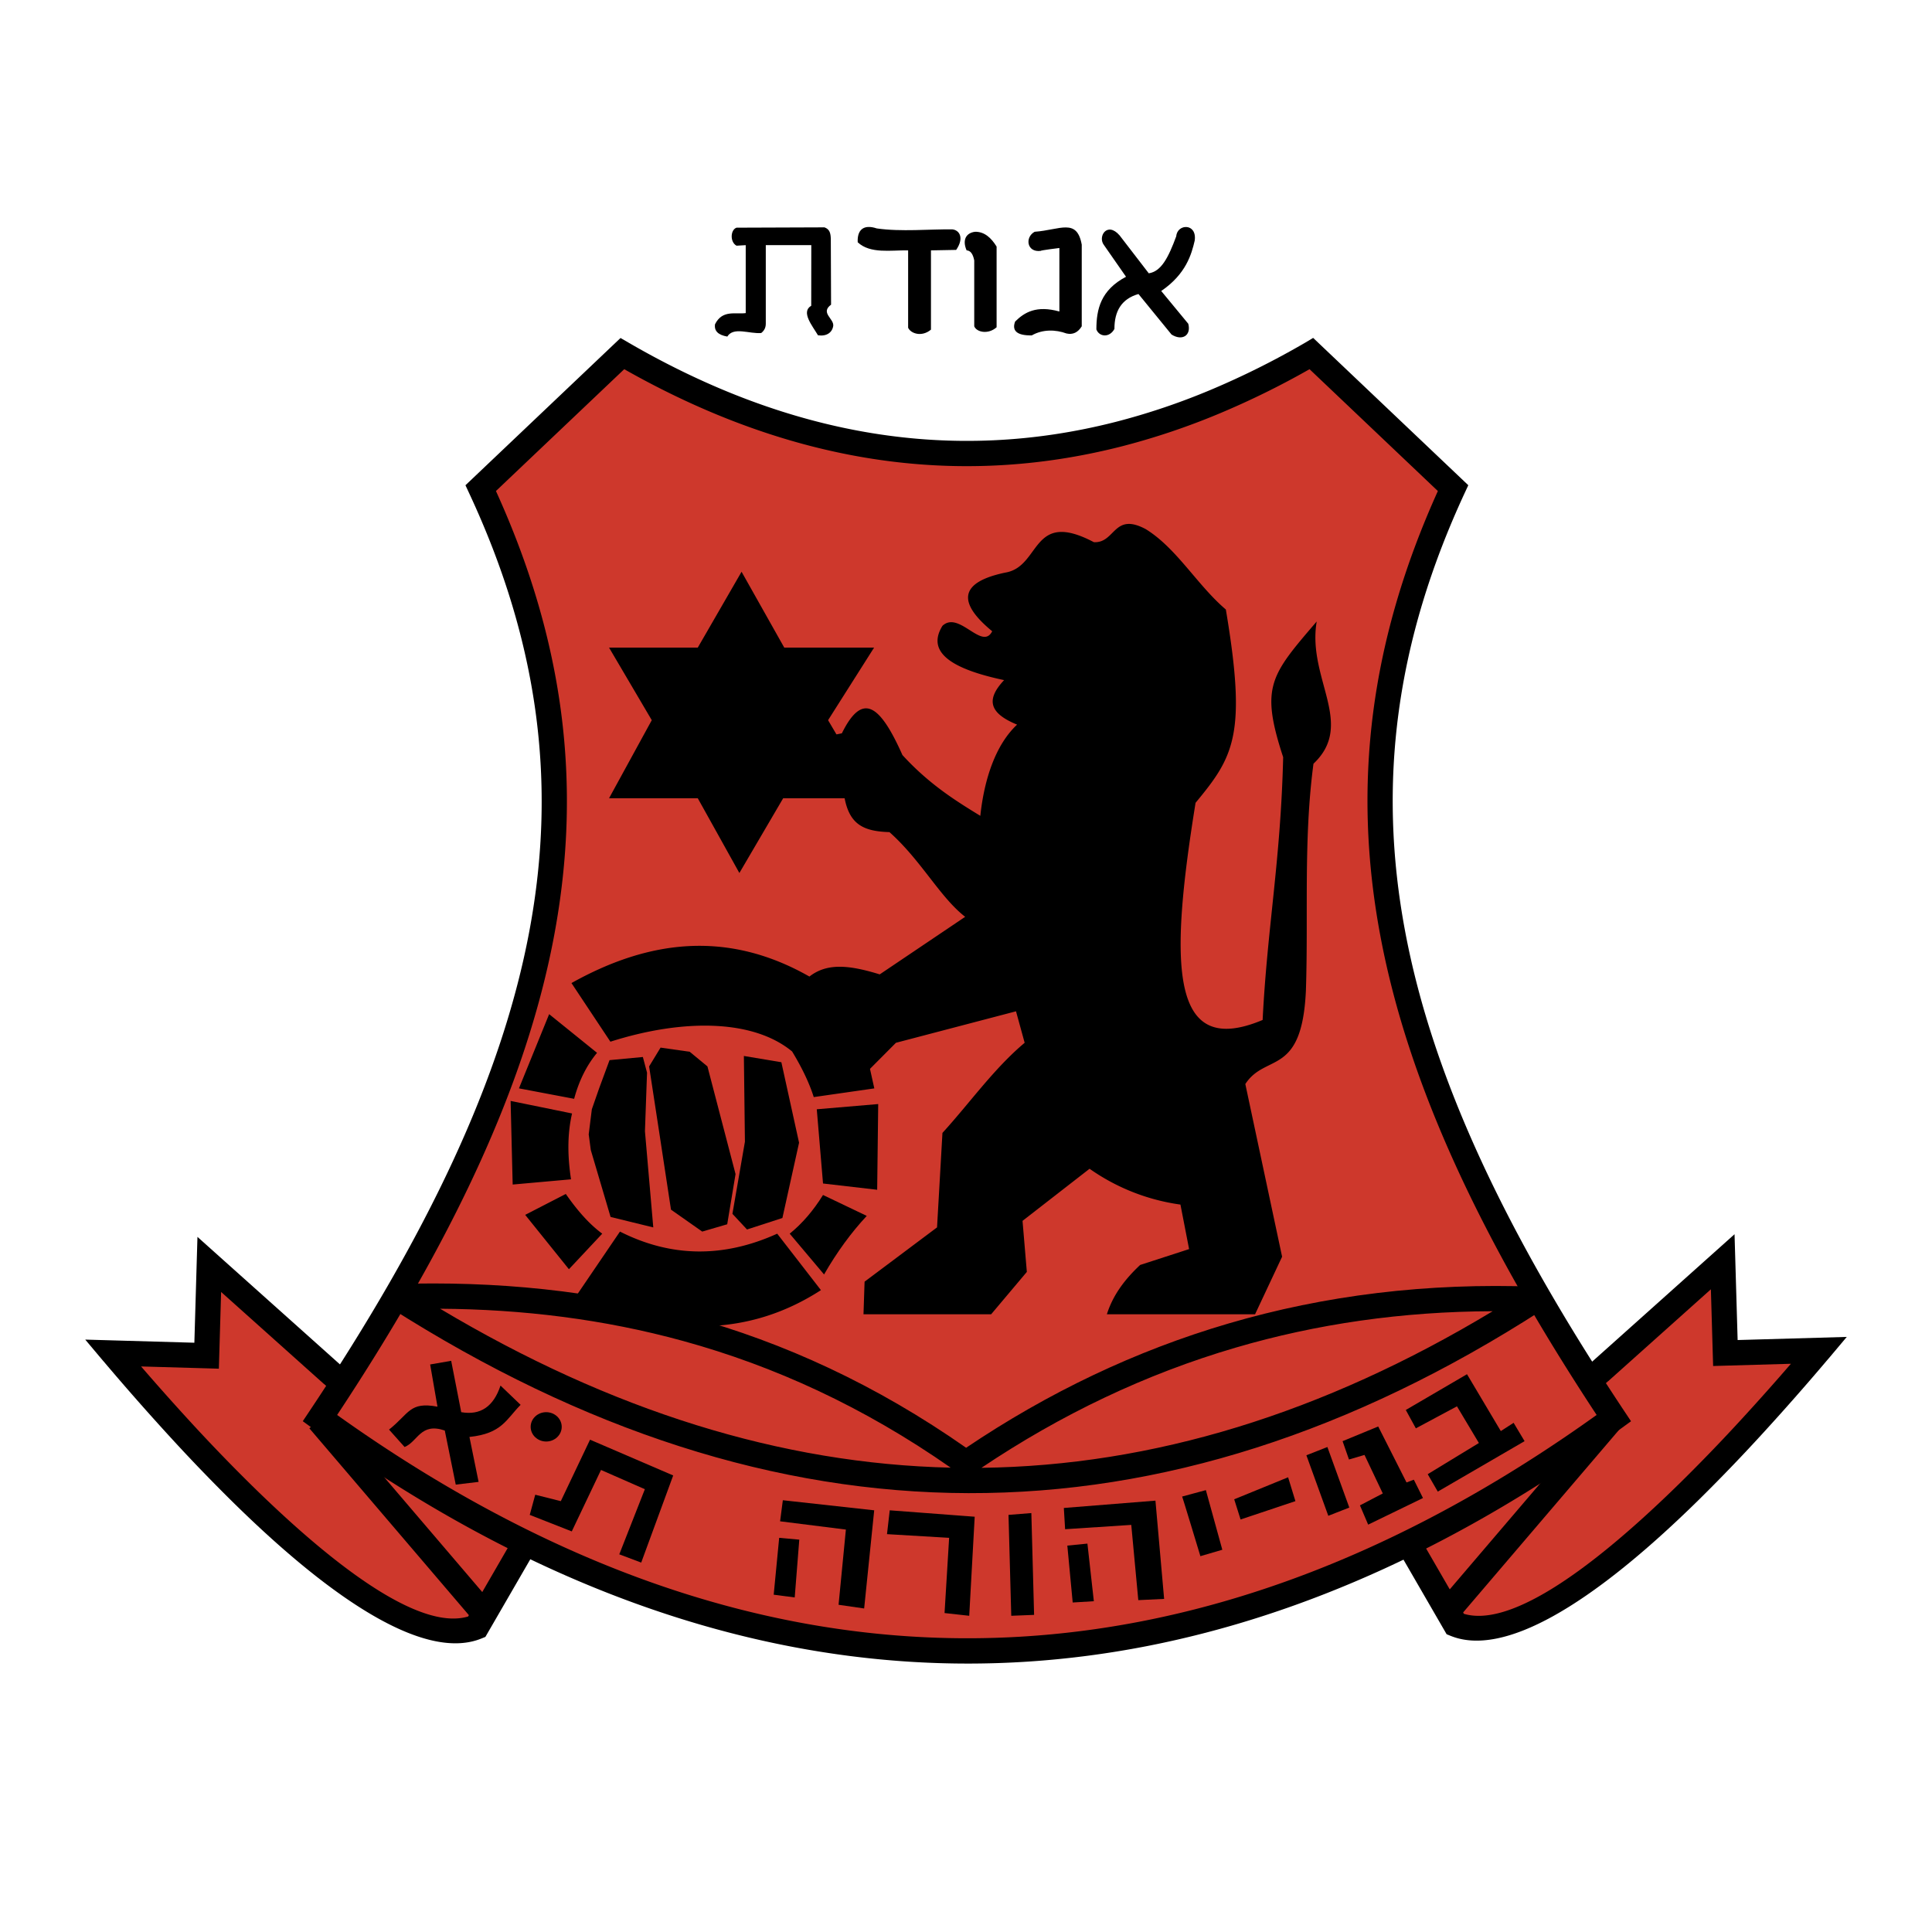 <svg xmlns="http://www.w3.org/2000/svg" width="2500" height="2500" viewBox="0 0 192.756 192.756"><path fill-rule="evenodd" clip-rule="evenodd" fill="#fff" d="M0 0h192.756v192.756H0V0z"/><path d="M33.152 137.135l-12.272-10.98-.267 9.105-9.337-.268c16.496 19.482 29.746 29.971 36.281 27.316l4.802-8.303-19.207-16.87z" fill-rule="evenodd" clip-rule="evenodd" fill="#ce382c"/><path d="M32.312 138.074L22.06 128.9l-.187 6.393-.037 1.262-1.256-.037-6.503-.186a240.846 240.846 0 0 0 4.855 5.455 173.36 173.36 0 0 0 6.245 6.471c9.699 9.508 17.259 14.299 21.527 13.02l4.054-7.008-18.431-16.191-.015-.005zm-10.59-12.859l12.272 10.98-.004.004 19.197 16.863.776.682-.516.893-4.802 8.301-.216.375-.398.162c-5.22 2.119-13.867-2.893-24.614-13.426a174.87 174.87 0 0 1-6.333-6.561 251.822 251.822 0 0 1-6.763-7.682h-.005l-.003-.004-1.809-2.15 2.807.08 8.081.232.229-7.846.08-2.713 2.021 1.81z"/><path d="M46.871 161.25l-16.007-18.746 1.908-1.633 16.007 18.746-1.908 1.633z"/><path d="M159.604 136.865l12.271-10.98.268 9.107 9.336-.27c-16.496 19.484-29.746 29.973-36.281 27.318l-4.801-8.303 19.207-16.872z" fill-rule="evenodd" clip-rule="evenodd" fill="#ce382c"/><path d="M158.764 135.928l12.271-10.982 2.02-1.807.08 2.713.229 7.844 8.082-.23 2.807-.082-1.809 2.152-.004.004h-.004a251.16 251.16 0 0 1-6.764 7.682 177.208 177.208 0 0 1-6.332 6.561c-10.748 10.533-19.395 15.545-24.613 13.426l-.398-.162-.217-.375-4.803-8.303-.516-.891.777-.682 19.197-16.863-.003-.005zm11.931-7.295l-10.25 9.172-.016.006L141.998 154l4.055 7.01c4.268 1.279 11.828-3.514 21.527-13.02a172.777 172.777 0 0 0 6.244-6.473 238.224 238.224 0 0 0 4.855-5.453l-6.502.186-1.258.037-.037-1.262-.187-6.392z"/><path d="M143.977 159.35l16.007-18.748 1.909 1.632-16.008 18.748-1.908-1.632z"/><path d="M62.093 35.279l-14.131 13.42c14.002 30.051 7.6 57.368-16.041 92.788 41.987 30.43 85.819 31.502 129.092 0-23.553-35.42-29.955-62.736-16.041-92.788L130.841 35.28c-22.917 13.291-45.833 13.291-68.748-.001z" fill-rule="evenodd" clip-rule="evenodd" fill="#ce382c"/><path d="M62.28 36.834l-12.8 12.155c6.806 14.974 8.617 29.313 5.812 44.322-2.785 14.902-10.129 30.423-21.656 47.861 5.51 3.93 11.052 7.352 16.622 10.254 5.892 3.072 11.799 5.561 17.716 7.457 30.111 9.65 60.837 4.127 91.322-17.713-11.482-17.436-18.803-32.955-21.588-47.859-2.805-15.006-1.014-29.344 5.748-44.319l-12.803-12.158a83.243 83.243 0 0 1-8.957 4.407 70.947 70.947 0 0 1-9.797 3.297c-16.554 4.225-33.094 1.657-49.619-7.704zM47.097 47.789L61.228 34.37l.683-.648.812.471c16.201 9.397 32.387 12.033 48.558 7.906a68.329 68.329 0 0 0 9.451-3.179 81.608 81.608 0 0 0 9.479-4.727v.001l.803-.482.693.658 14.131 13.419.654.621-.379.816c-6.842 14.779-8.691 28.876-5.936 43.623 2.771 14.835 10.199 30.373 21.883 47.945l.668 1.004-.973.707c-31.496 22.928-63.314 28.779-94.548 18.77-6.075-1.947-12.114-4.488-18.11-7.613-5.995-3.127-11.961-6.844-17.893-11.141h.001l-.027-.02-.969-.709.669-1.002c11.727-17.568 19.173-33.105 21.945-47.941 2.755-14.743.884-28.839-6.003-43.618l-.381-.818.658-.624zM31.18 142.498c.005.006.017.014.026.02h.001a.202.202 0 0 1-.027-.02zm1.483-2.023c-.014-.01-.02-.014 0 0zm-1.483 2.023c-.006-.004-.005-.002 0 0z"/><path d="M43.909 130.572c17.07 10.186 34.051 15.471 50.941 15.857-8.697-6.072-17.606-10.141-26.68-12.635-7.963-2.189-16.062-3.167-24.261-3.222zm52.736 18.399c-19.189-.045-38.445-6.225-57.769-18.541l.639-2.322c9.911-.311 19.698.615 29.313 3.258 9.374 2.578 18.577 6.787 27.562 13.078 8.164-5.494 16.871-9.67 26.177-12.398 9.588-2.811 19.795-4.08 30.678-3.668l.633 2.316c-18.972 12.23-38.05 18.322-57.233 18.277zm1.273-2.526c17.062-.209 34.064-5.416 51.008-15.625-9.047.029-17.584 1.271-25.65 3.635-9.005 2.639-17.44 6.678-25.358 11.99z"/><path fill-rule="evenodd" clip-rule="evenodd" d="M60.766 64.614l4.261 7.239-4.261 7.787h8.85l4.152 7.459 4.37-7.459h9.068l-4.589-7.787 4.589-7.239h-8.959l-4.261-7.569-4.37 7.569h-8.85z"/><path d="M109.137 54.094c2.158.109 1.943-3.033 5.18-1.299 3.094 1.914 5.109 5.561 7.986 8.017 2.105 12.497.809 14.663-3.021 19.284-2.627 16.27-2.557 25.551 6.691 21.666.467-9.28 1.797-15.853 2.049-26.216-2.303-7.043-1.26-8.163 3.346-13.542-.971 5.706 3.885 10.22-.322 14.192-1.008 7.548-.504 15.095-.756 22.643-.396 8.631-4.029 6.211-6.043 9.316l3.668 17.227-2.697 5.742h-14.785c.621-1.965 1.838-3.533 3.322-4.92l4.881-1.582-.863-4.441a20.66 20.66 0 0 1-9.066-3.574l-6.689 5.199.43 5.092-3.561 4.227H86.151l.108-3.252 7.23-5.416.539-9.426c2.734-2.996 5.143-6.428 8.202-8.992l-.863-3.141-11.979 3.141-2.59 2.602.432 1.949-6.043.867c-.431-1.373-1.15-2.889-2.158-4.551-3.938-3.252-10.988-3.252-18.13-.975l-3.885-5.85c7.653-4.276 15.513-5.333 23.741-.65 1.799-1.41 4.066-1.121 7.015-.217l8.525-5.743c-2.518-1.95-4.388-5.633-7.554-8.45-2.554-.073-3.885-.759-4.425-3.142l-1.358-6.504 1.034-.213c2.016-4.08 3.742-2.997 6.043 2.167 2.734 3.001 5.541 4.697 7.771 6.067.395-3.719 1.547-7.114 3.668-9.1-2.732-1.12-3.164-2.456-1.295-4.441-4.901-1.039-7.869-2.646-6.151-5.417 1.655-1.553 3.958 2.527 4.963.542-3.596-2.962-3.165-4.912 1.295-5.85 3.599-.58 2.556-6.358 8.851-3.036zM52.399 121.207l4.052-2.086c1.091 1.564 2.268 2.955 3.636 3.963l-3.325 3.547-4.363-5.424zM51.152 118.182l5.818-.521c-.329-2.189-.399-4.379.104-6.57l-6.129-1.252c0-.001.207 8.552.207 8.343zM57.282 109.629c.485-1.807 1.247-3.336 2.286-4.588l-4.779-3.859-3.013 7.404 5.506 1.043zM61.854 122.875c5.09 2.574 10.319 2.643 15.688.209l4.363 5.633c-7.1 4.588-15.204 4.762-24.519.73l4.468-6.572z" fill-rule="evenodd" clip-rule="evenodd"/><path d="M78.788 123.084l3.429 4.068c1.281-2.227 2.701-4.172 4.259-5.842l-4.363-2.086c-.97 1.565-2.079 2.852-3.325 3.86zM81.49 110.672l6.129-.52-.103 8.551-5.403-.625-.623-7.406zM64.555 107.021l-.416-1.564-3.325.313-1.039 2.816-.727 2.086-.312 2.504.208 1.564 1.974 6.676 4.26 1.043-.831-9.596.208-5.842zM64.762 106.396l1.143-1.876 2.909.416 1.767 1.46 2.805 10.743-.832 5.007-2.493.729-3.117-2.189-1.143-7.51-1.039-6.78z" fill-rule="evenodd" clip-rule="evenodd"/><path fill-rule="evenodd" clip-rule="evenodd" d="M74.217 105.354l.104 8.552-1.247 7.198 1.455 1.562 3.532-1.146 1.662-7.51-1.766-8.031-3.74-.625zM42.917 136.133l2.097-.365 1.003 5.125c1.915.334 3.221-.551 3.92-2.654l2.005 1.922c-1.429 1.434-1.854 2.867-5.105 3.203l.912 4.484-2.279.273-1.094-5.398c-2.431-.824-2.674 1.098-4.011 1.646l-1.55-1.738c2.037-1.617 2.037-2.807 4.832-2.287l-.73-4.211zM54.493 140.893c.854 0 1.55.656 1.55 1.463s-.696 1.465-1.55 1.465c-.854 0-1.549-.658-1.549-1.465s.696-1.463 1.549-1.463zM53.4 149.129l2.552.641 2.917-6.133 8.296 3.57-3.191 8.693-2.188-.824 2.552-6.498-4.375-1.92-2.917 6.131-4.193-1.648.547-2.012zM78.104 149.678l-.274 2.103 6.564.824-.73 7.504 2.553.368 1.002-9.793-9.115-1.006z"/><path fill-rule="evenodd" clip-rule="evenodd" d="M77.739 153.43l2.006.181-.456 5.766-2.097-.273.547-5.674zM106.139 150.451l.127 2.119 6.601-.431.701 7.507 2.577-.123-.866-9.804-9.14.732z"/><path fill-rule="evenodd" clip-rule="evenodd" d="M106.488 154.205l2.004-.199.641 5.748-2.11.127-.535-5.676zM88.769 150.684l-.273 2.378 6.199.368-.457 7.504 2.462.273.546-9.883-8.477-.64zM100.619 151.141l2.279-.182.274 10.158-2.279.09-.274-10.066zM117.939 149.311l2.371-.641 1.641 5.949-2.188.641c.001 0-1.824-6.041-1.824-5.949zM123.137 149.586l.636 2.014 5.471-1.83-.73-2.381-5.377 2.197zM130.338 145.193l2.096-.824 2.187 6.041-2.096.822-2.187-6.039zM133.949 143.785l.639 1.83 1.549-.457 1.824 3.844-2.279 1.189.82 1.922 5.469-2.654-.912-1.83-.729.275-2.826-5.584-3.555 1.465zM140.256 140.674l1.004 1.832 4.101-2.197 2.188 3.66-5.106 3.111 1.004 1.738 8.66-5.033-1.093-1.83-1.278.824-3.373-5.674-6.107 3.569zM73.482 22.716c-.617.218-.665 1.436 0 1.797l.919-.054v6.778c-1.021.141-2.326-.362-3.063 1.113-.098.664.311 1.073 1.225 1.23.622-1.008 2.192-.253 3.384-.355.374-.294.463-.636.456-.977v-7.791h4.54l-.007 6.049c-1.057.617.117 1.996.674 2.946.856.127 1.427-.269 1.524-.951.069-.717-1.316-1.292-.218-2.104l-.026-6.552c-.019-.578-.102-.965-.627-1.161l-8.781.032zM85.574 24.171c-.062-1.223.569-1.826 1.898-1.382 2.416.353 5.301.063 7.545.096.73.079 1.191.874.38 2.048l-2.515.047v7.908c-.934.777-2.025.38-2.278-.19V24.98c-1.724-.031-3.78.366-5.03-.809zM97.201 32.556c.225.576 1.371.854 2.23.096V24.6c-.545-.881-1.211-1.484-2.137-1.477-.948.111-1.295.857-.854 1.857.38.016.633.35.76 1.001v6.575h.001zM103.844 25.029c-1.406.19-1.611-1.365-.617-1.905 2.545-.183 4.211-1.399 4.699 1.286v8.146c-.381.619-.887.857-1.52.715-1.09-.398-2.373-.43-3.463.19-1.566.031-1.992-.525-1.662-1.382.943-.934 2.131-1.632 4.414-1.001v-6.335s-1.945.238-1.851.286zM112.344 27.613l-2.186-3.14c-.686-.845.301-2.421 1.543-.989l2.912 3.784c1.242-.182 1.955-1.565 2.742-3.698.1-1.261 2.084-1.333 1.842.43-.312 1.346-.859 3.342-3.342 5.032l2.699 3.269c.314 1.161-.602 1.749-1.67 1.075l-3.299-4.042c-1.711.491-2.402 1.731-2.398 3.484-.514.932-1.543.774-1.801.043.003-2.02.438-3.92 2.958-5.248z"/></svg>